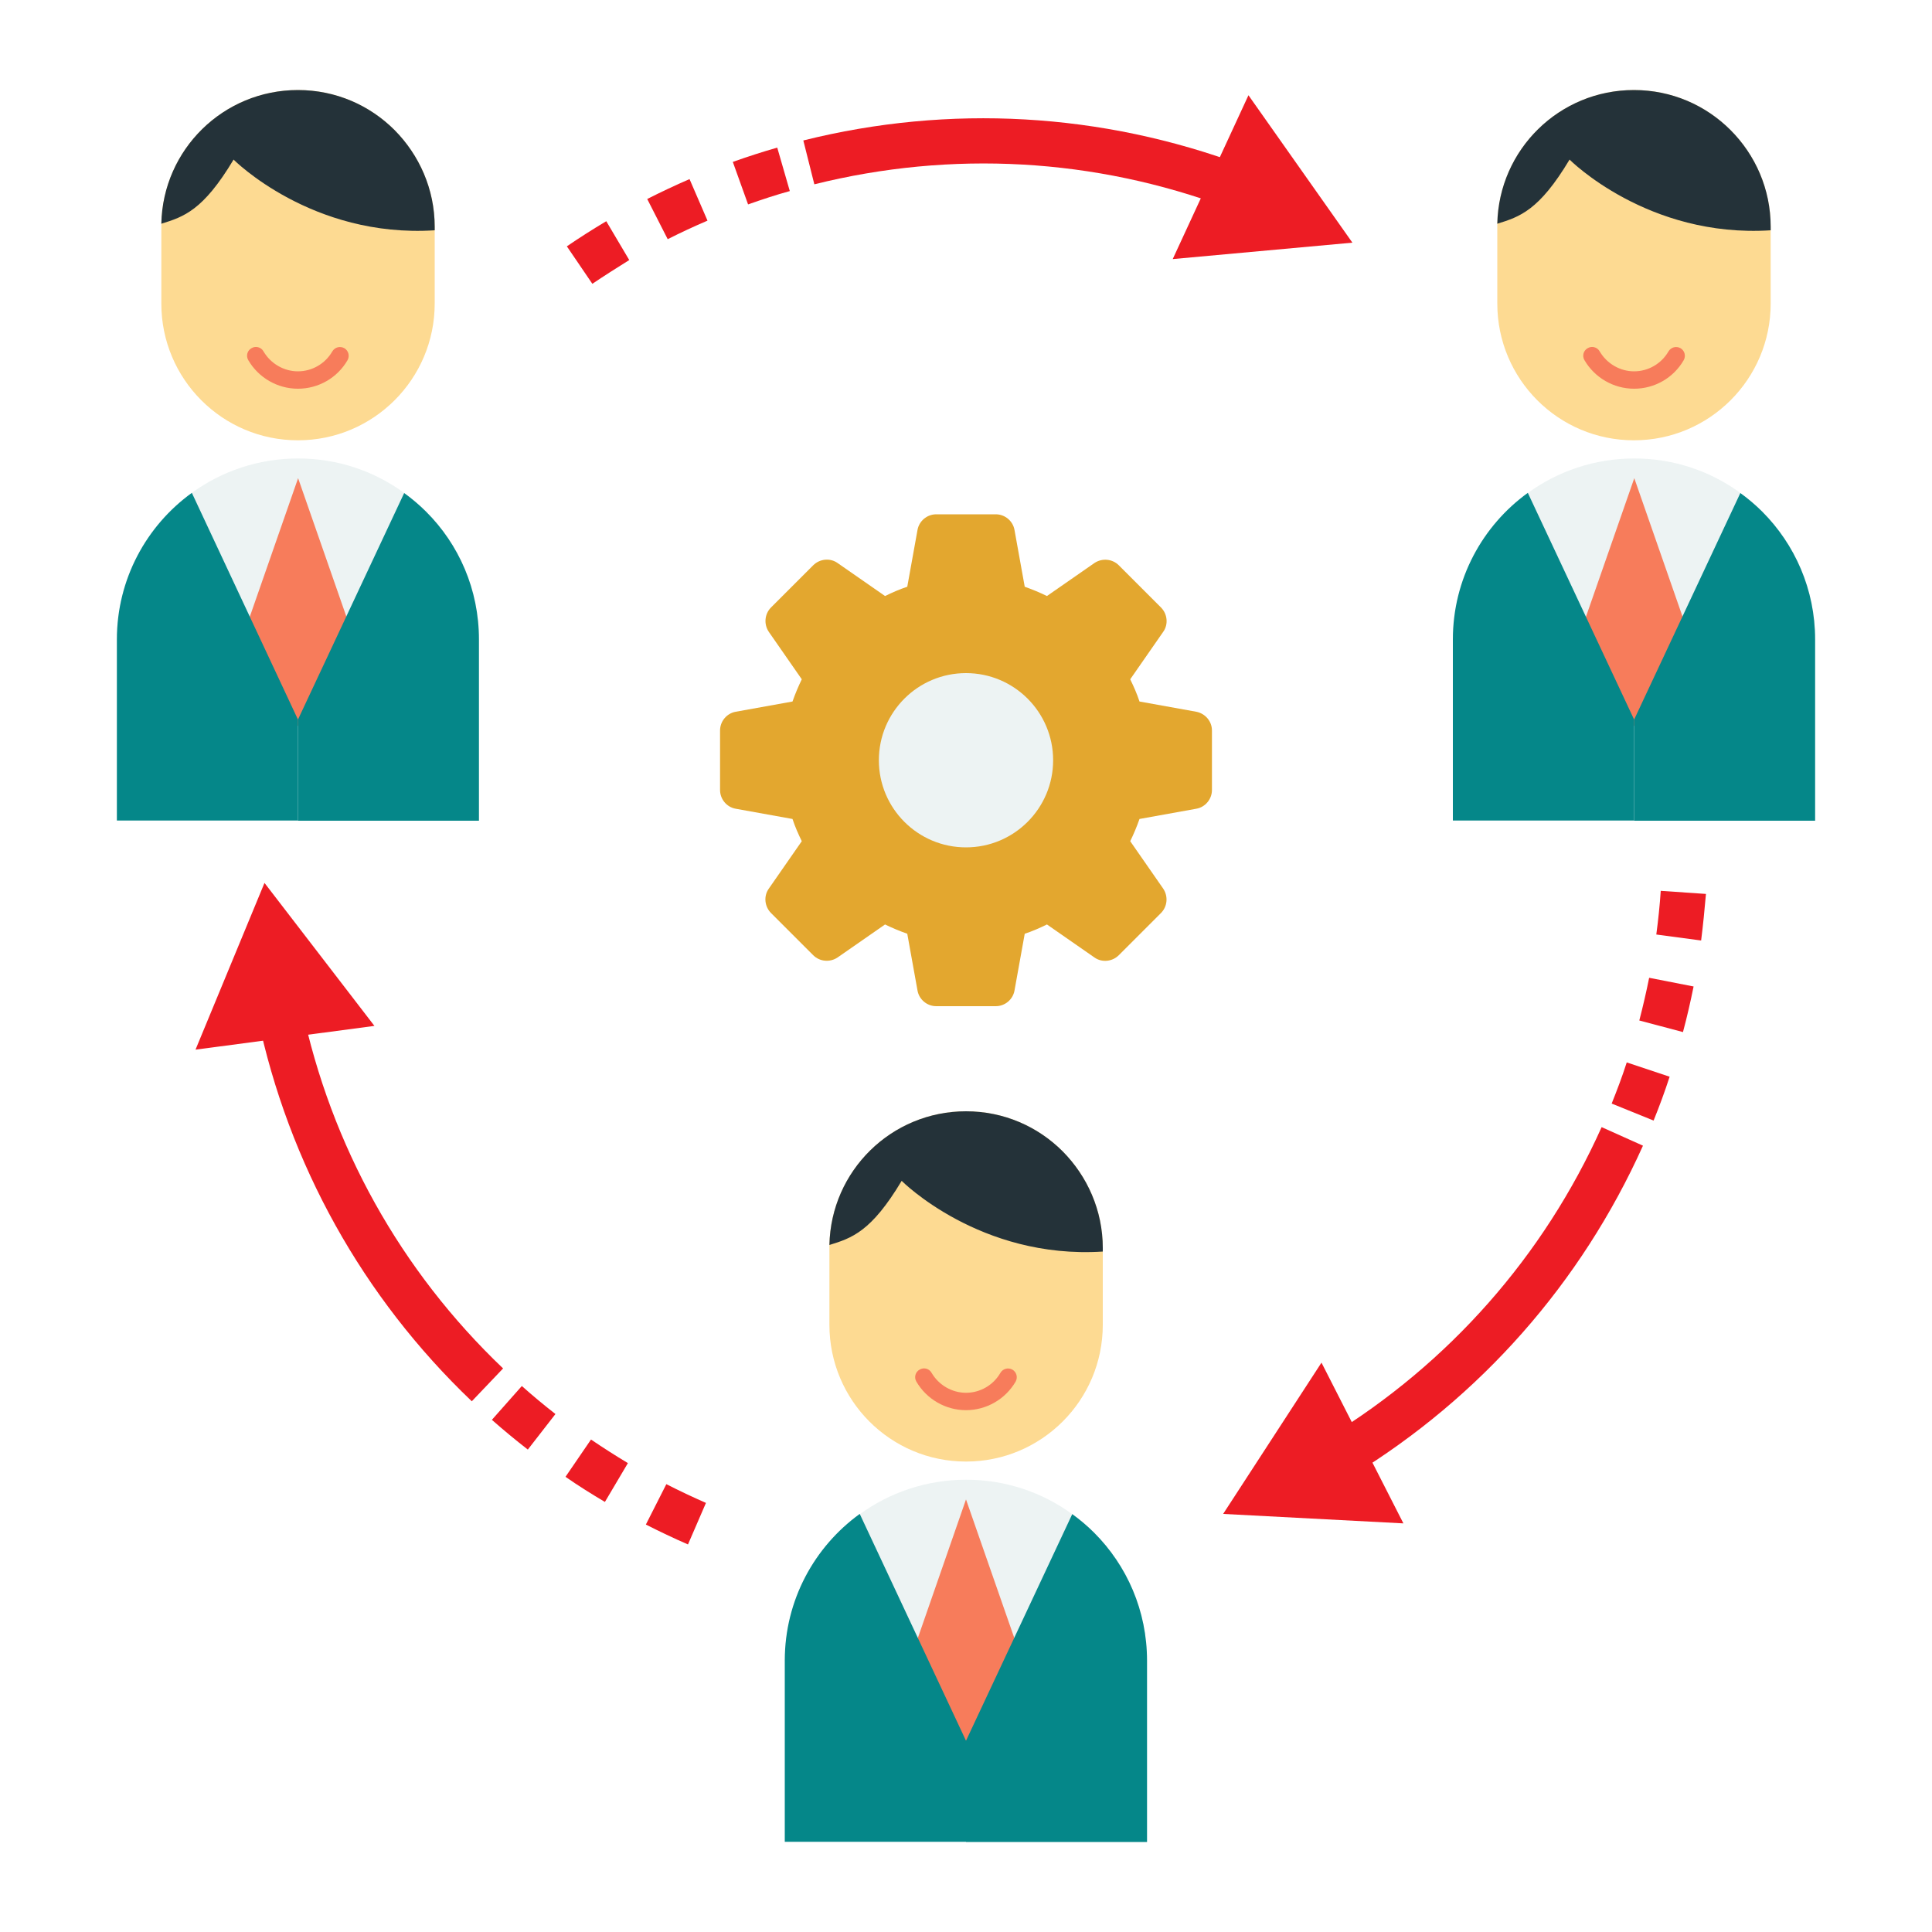 <?xml version="1.0" encoding="utf-8"?>
<!-- Generator: Adobe Illustrator 26.1.0, SVG Export Plug-In . SVG Version: 6.00 Build 0)  -->
<svg version="1.1" id="Layer_1" xmlns="http://www.w3.org/2000/svg" xmlns:xlink="http://www.w3.org/1999/xlink" x="0px" y="0px"
	 viewBox="0 0 100 100" style="enable-background:new 0 0 100 100;" xml:space="preserve">
<style type="text/css">
	.st0{fill:#ED1C24;}
	.st1{fill:#FDDA92;}
	.st2{fill:#F77C5B;}
	.st3{fill:#243239;}
	.st4{fill:#EDF3F3;}
	.st5{fill:#058789;}
	.st6{fill:#E3A72F;}
</style>
<g>
	<g>
		<g>
			<g>
				<g>
					<g>
						<path class="st0" d="M69.96,76.39l-1.22-2C75,70.57,79.9,65.02,82.9,58.34l2.14,0.96C81.84,66.41,76.63,72.32,69.96,76.39z"/>
					</g>
				</g>
				<g>
					<g>
						<g>
							<polygon class="st0" points="68.4,70.53 63.31,78.36 72.64,78.85 							"/>
						</g>
					</g>
				</g>
			</g>
			<g>
				<g>
					<path class="st0" d="M85.59,58l-2.17-0.88c0.28-0.7,0.55-1.41,0.78-2.13l2.22,0.74C86.17,56.5,85.89,57.26,85.59,58z
						 M87.11,53.42l-2.26-0.6c0.19-0.73,0.36-1.47,0.51-2.21l2.3,0.45C87.5,51.85,87.32,52.64,87.11,53.42z M88.05,48.68l-2.32-0.31
						c0.1-0.75,0.18-1.51,0.23-2.26l2.34,0.16C88.23,47.08,88.15,47.89,88.05,48.68z"/>
				</g>
			</g>
		</g>
		<g>
			<g>
				<g>
					<g>
						<path class="st0" d="M24.42,72.53c-5.64-5.38-9.48-12.27-11.09-19.92l2.29-0.48c1.51,7.18,5.12,13.65,10.42,18.7L24.42,72.53z
							"/>
					</g>
				</g>
				<g>
					<g>
						<g>
							<polygon class="st0" points="19.38,53.1 13.69,45.7 10.12,54.33 							"/>
						</g>
					</g>
				</g>
			</g>
			<g>
				<g>
					<path class="st0" d="M35.61,79.94c-0.74-0.32-1.47-0.67-2.18-1.03l1.06-2.09c0.67,0.34,1.36,0.67,2.05,0.97L35.61,79.94z
						 M31.31,77.74c-0.69-0.41-1.38-0.84-2.04-1.3l1.32-1.93c0.62,0.42,1.26,0.83,1.91,1.22L31.31,77.74z M27.32,75.03
						c-0.63-0.49-1.26-1.01-1.86-1.54l1.55-1.75c0.56,0.5,1.15,0.99,1.74,1.45L27.32,75.03z"/>
				</g>
			</g>
		</g>
		<g>
			<g>
				<g>
					<g>
						<path class="st0" d="M63.53,10.75c-6.88-2.57-14.27-2.98-21.38-1.21l-0.57-2.27c7.57-1.89,15.44-1.44,22.76,1.29L63.53,10.75z
							"/>
					</g>
				</g>
				<g>
					<g>
						<g>
							<polygon class="st0" points="60.7,13.41 70,12.56 64.62,4.93 							"/>
						</g>
					</g>
				</g>
			</g>
			<g>
				<g>
					<path class="st0" d="M30.66,14.69l-1.32-1.94c0.66-0.45,1.35-0.89,2.04-1.3l1.19,2.01C31.93,13.86,31.28,14.27,30.66,14.69z
						 M34.56,12.38L33.5,10.3c0.71-0.36,1.45-0.71,2.19-1.03l0.93,2.15C35.92,11.72,35.23,12.04,34.56,12.38z M38.72,10.58
						l-0.79-2.2c0.76-0.27,1.53-0.52,2.3-0.74l0.65,2.25C40.15,10.09,39.43,10.33,38.72,10.58z"/>
				</g>
			</g>
		</g>
	</g>
	<g>
		<g>
			<g>
				<g>
					<path class="st1" d="M57.08,64.6v3.97c0,3.91-3.17,7.08-7.08,7.08s-7.07-3.17-7.07-7.08V64.6c0-0.05,0-0.11,0-0.16
						c0.08-3.84,3.21-6.92,7.07-6.92c1.96,0,3.72,0.79,5,2.07C56.28,60.88,57.08,62.65,57.08,64.6z"/>
				</g>
			</g>
			<g>
				<g>
					<g>
						<path class="st2" d="M50,72.99c-1.06,0-2.04-0.57-2.57-1.48c-0.13-0.22-0.05-0.5,0.17-0.62c0.22-0.13,0.5-0.05,0.62,0.17
							c0.37,0.63,1.05,1.03,1.78,1.03s1.41-0.39,1.78-1.03c0.13-0.22,0.4-0.29,0.62-0.17c0.22,0.13,0.29,0.4,0.17,0.62
							C52.04,72.42,51.06,72.99,50,72.99z"/>
					</g>
				</g>
			</g>
			<g>
				<g>
					<path class="st3" d="M57.08,64.6v0.18c-6.37,0.41-10.41-3.66-10.41-3.66c-1.58,2.64-2.58,2.96-3.74,3.32
						c0.08-3.84,3.21-6.92,7.07-6.92c1.96,0,3.72,0.79,5,2.07C56.28,60.88,57.08,62.65,57.08,64.6z"/>
				</g>
			</g>
		</g>
		<g>
			<g>
				<g>
					<path class="st4" d="M59.37,85.96v9.38H40.63v-9.38c0-3.12,1.53-5.89,3.88-7.59c1.54-1.12,3.45-1.78,5.5-1.78
						c2.06,0,3.95,0.66,5.5,1.79c0.4,0.29,0.78,0.61,1.13,0.96C58.33,81.03,59.37,83.37,59.37,85.96z"/>
				</g>
			</g>
			<g>
				<g>
					<path class="st2" d="M52.77,87.62l-2.35,2.62c-0.22,0.25-0.6,0.25-0.82,0l-2.35-2.62c-0.32-0.36-0.42-0.86-0.27-1.32L50,77.61
						l3.03,8.69C53.19,86.76,53.09,87.26,52.77,87.62z"/>
				</g>
			</g>
			<g>
				<g>
					<path class="st5" d="M50,90.1v5.23h-9.38v-9.38c0-3.12,1.53-5.89,3.88-7.59L50,90.1z"/>
				</g>
			</g>
			<g>
				<g>
					<path class="st5" d="M59.37,85.96v9.38H50V90.1l5.5-11.73c0.4,0.29,0.78,0.61,1.13,0.96C58.33,81.03,59.37,83.37,59.37,85.96z"
						/>
				</g>
			</g>
		</g>
	</g>
	<g>
		<g>
			<g>
				<g>
					<g>
						<path class="st1" d="M91.65,11.74v3.97c0,3.91-3.17,7.08-7.08,7.08s-7.07-3.17-7.07-7.08v-3.97c0-0.05,0-0.11,0-0.16
							c0.08-3.84,3.21-6.92,7.07-6.92c1.96,0,3.72,0.79,5,2.07C90.86,8.02,91.65,9.79,91.65,11.74z"/>
					</g>
				</g>
				<g>
					<g>
						<g>
							<path class="st2" d="M84.58,20.12c-1.06,0-2.04-0.57-2.57-1.48c-0.13-0.22-0.05-0.5,0.17-0.62c0.22-0.13,0.5-0.05,0.62,0.17
								c0.37,0.63,1.05,1.03,1.78,1.03c0.73,0,1.41-0.39,1.78-1.03c0.13-0.22,0.4-0.29,0.62-0.17c0.22,0.13,0.29,0.4,0.17,0.62
								C86.62,19.56,85.64,20.12,84.58,20.12z"/>
						</g>
					</g>
				</g>
				<g>
					<g>
						<path class="st3" d="M91.65,11.74v0.18c-6.37,0.41-10.41-3.66-10.41-3.66c-1.58,2.64-2.58,2.96-3.74,3.32
							c0.08-3.84,3.21-6.92,7.07-6.92c1.96,0,3.72,0.79,5,2.07C90.86,8.02,91.65,9.79,91.65,11.74z"/>
					</g>
				</g>
			</g>
			<g>
				<g>
					<g>
						<path class="st4" d="M93.95,33.1v9.38H75.21V33.1c0-3.12,1.53-5.89,3.88-7.59c1.54-1.12,3.45-1.78,5.5-1.78
							c2.06,0,3.95,0.66,5.5,1.79c0.4,0.29,0.78,0.61,1.13,0.96C92.9,28.17,93.95,30.51,93.95,33.1z"/>
					</g>
				</g>
				<g>
					<g>
						<path class="st2" d="M87.35,34.76L85,37.38c-0.22,0.25-0.6,0.25-0.82,0l-2.35-2.62c-0.32-0.36-0.42-0.86-0.27-1.32l3.03-8.69
							l3.03,8.69C87.77,33.89,87.67,34.4,87.35,34.76z"/>
					</g>
				</g>
				<g>
					<g>
						<path class="st5" d="M84.58,37.24v5.23H75.2V33.1c0-3.12,1.53-5.89,3.88-7.59L84.58,37.24z"/>
					</g>
				</g>
				<g>
					<g>
						<path class="st5" d="M93.95,33.1v9.38h-9.37v-5.23l5.5-11.73c0.4,0.29,0.78,0.61,1.13,0.96C92.9,28.17,93.95,30.51,93.95,33.1
							z"/>
					</g>
				</g>
			</g>
		</g>
		<g>
			<g>
				<g>
					<g>
						<path class="st1" d="M22.5,11.74v3.97c0,3.91-3.17,7.08-7.08,7.08s-7.07-3.17-7.07-7.08v-3.97c0-0.05,0-0.11,0-0.16
							c0.08-3.84,3.21-6.92,7.07-6.92c1.96,0,3.72,0.79,5,2.07C21.7,8.02,22.5,9.79,22.5,11.74z"/>
					</g>
				</g>
				<g>
					<g>
						<g>
							<path class="st2" d="M15.42,20.12c-1.06,0-2.04-0.57-2.57-1.48c-0.13-0.22-0.05-0.5,0.17-0.62c0.22-0.13,0.5-0.05,0.62,0.17
								c0.37,0.63,1.05,1.03,1.78,1.03s1.41-0.39,1.78-1.03c0.13-0.22,0.4-0.29,0.62-0.17c0.22,0.13,0.29,0.4,0.17,0.62
								C17.46,19.56,16.48,20.12,15.42,20.12z"/>
						</g>
					</g>
				</g>
				<g>
					<g>
						<path class="st3" d="M22.5,11.74v0.18c-6.37,0.41-10.41-3.66-10.41-3.66c-1.58,2.64-2.58,2.96-3.74,3.32
							c0.08-3.84,3.21-6.92,7.07-6.92c1.96,0,3.72,0.79,5,2.07C21.7,8.02,22.5,9.79,22.5,11.74z"/>
					</g>
				</g>
			</g>
			<g>
				<g>
					<g>
						<path class="st4" d="M24.79,33.1v9.38H6.05V33.1c0-3.12,1.53-5.89,3.88-7.59c1.54-1.12,3.45-1.78,5.5-1.78
							c2.06,0,3.95,0.66,5.5,1.79c0.4,0.29,0.78,0.61,1.13,0.96C23.75,28.17,24.79,30.51,24.79,33.1z"/>
					</g>
				</g>
				<g>
					<g>
						<path class="st2" d="M18.19,34.76l-2.35,2.62c-0.22,0.25-0.6,0.25-0.82,0l-2.35-2.62c-0.32-0.36-0.42-0.86-0.27-1.32
							l3.03-8.69l3.03,8.69C18.61,33.89,18.51,34.4,18.19,34.76z"/>
					</g>
				</g>
				<g>
					<g>
						<path class="st5" d="M15.42,37.24v5.23H6.05V33.1c0-3.12,1.53-5.89,3.88-7.59L15.42,37.24z"/>
					</g>
				</g>
				<g>
					<g>
						<path class="st5" d="M24.79,33.1v9.38h-9.37v-5.23l5.5-11.73c0.4,0.29,0.78,0.61,1.13,0.96
							C23.75,28.17,24.79,30.51,24.79,33.1z"/>
					</g>
				</g>
			</g>
		</g>
	</g>
	<g>
		<g>
			<g>
				<path class="st6" d="M61.92,36.84l-2.94-0.53c-0.13-0.4-0.3-0.78-0.48-1.15l1.71-2.46c0.27-0.38,0.22-0.92-0.12-1.26l-2.18-2.18
					c-0.34-0.34-0.87-0.38-1.26-0.12l-2.46,1.71c-0.37-0.18-0.75-0.34-1.15-0.48l-0.53-2.94c-0.08-0.46-0.49-0.81-0.97-0.81h-3.08
					c-0.48,0-0.89,0.35-0.97,0.81l-0.53,2.94c-0.4,0.13-0.78,0.3-1.15,0.48l-2.46-1.71c-0.38-0.27-0.92-0.22-1.26,0.12l-2.18,2.18
					c-0.34,0.34-0.38,0.87-0.12,1.26l1.71,2.46c-0.18,0.37-0.34,0.75-0.48,1.15l-2.94,0.53c-0.46,0.08-0.81,0.49-0.81,0.97v3.08
					c0,0.48,0.35,0.89,0.81,0.97l2.94,0.53c0.13,0.4,0.3,0.78,0.48,1.15L39.79,46c-0.27,0.38-0.22,0.92,0.12,1.26l2.18,2.18
					c0.34,0.34,0.87,0.38,1.26,0.12l2.46-1.71c0.37,0.18,0.75,0.34,1.15,0.48l0.53,2.94c0.08,0.46,0.49,0.81,0.97,0.81h3.08
					c0.48,0,0.89-0.35,0.97-0.81l0.53-2.94c0.4-0.13,0.78-0.3,1.15-0.48l2.46,1.71c0.38,0.27,0.92,0.22,1.26-0.12l2.18-2.18
					c0.34-0.34,0.38-0.87,0.12-1.26l-1.71-2.46c0.18-0.37,0.34-0.75,0.48-1.15l2.94-0.53c0.46-0.08,0.81-0.49,0.81-0.97v-3.08
					C62.73,37.33,62.38,36.93,61.92,36.84z"/>
			</g>
		</g>
		<g>
			<g>
				<circle class="st4" cx="50" cy="39.35" r="4.51"/>
			</g>
		</g>
	</g>
</g>
</svg>
